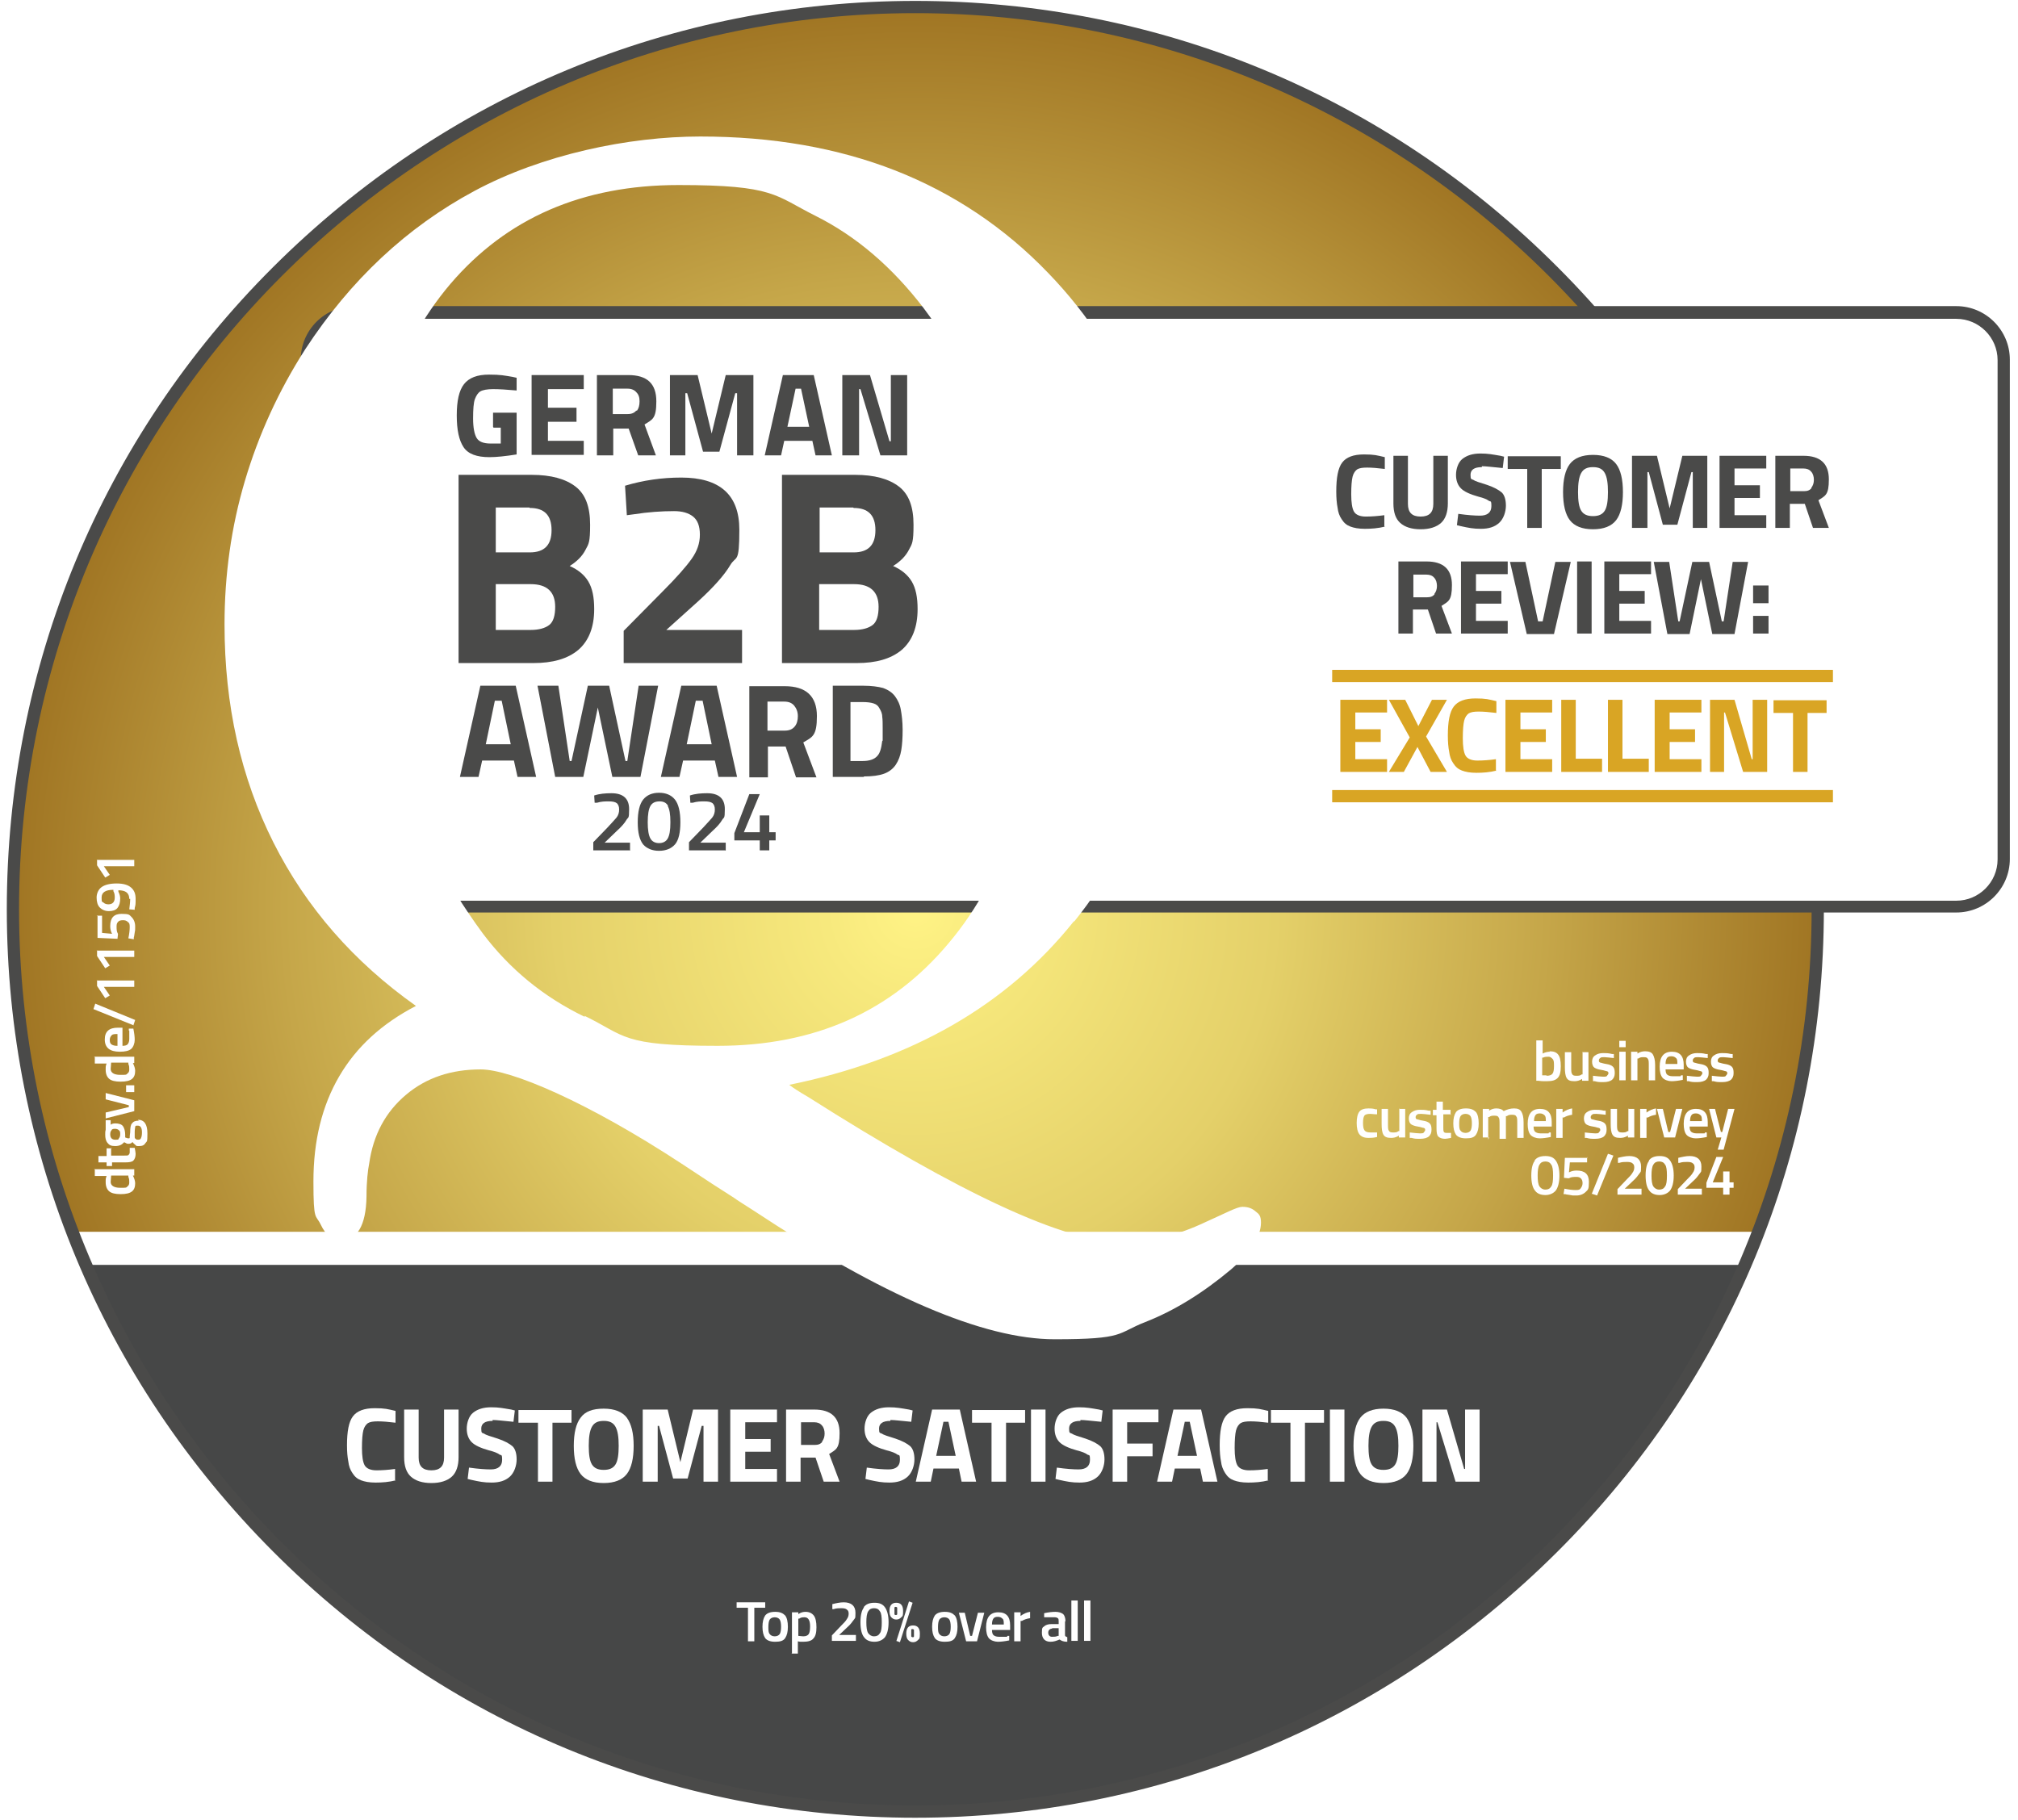 <?xml version="1.0" encoding="UTF-8"?>
<svg id="Ebene_3" data-name="Ebene 3" xmlns="http://www.w3.org/2000/svg" version="1.1" xmlns:xlink="http://www.w3.org/1999/xlink" viewBox="0 0 444.9 401.3">
  <defs>
    <style>
      .cls-1 {
        fill: #4a4a49;
      }

      .cls-1, .cls-2, .cls-3, .cls-4, .cls-5, .cls-6 {
        stroke-width: 0px;
      }

      .cls-2 {
        fill: #464747;
      }

      .cls-3 {
        fill: url(#New_Gradient_Swatch);
      }

      .cls-4, .cls-6 {
        fill: #fff;
      }

      .cls-5 {
        fill: #d9a524;
      }

      .cls-6 {
        filter: url(#drop-shadow-1);
      }
    </style>
    <radialGradient id="New_Gradient_Swatch" data-name="New Gradient Swatch" cx="201.8" cy="200.5" fx="201.8" fy="200.5" r="198.9" gradientUnits="userSpaceOnUse">
      <stop offset="0" stop-color="#fff385"/>
      <stop offset=".1" stop-color="#f7e97d"/>
      <stop offset=".4" stop-color="#e4d069"/>
      <stop offset=".7" stop-color="#c5a649"/>
      <stop offset="1" stop-color="#a07523"/>
    </radialGradient>
    <filter id="drop-shadow-1">
      <feOffset dx="2" dy="4"/>
      <feGaussianBlur result="blur" stdDeviation="3"/>
      <feFlood flood-color="#1d1d1b" flood-opacity=".5"/>
      <feComposite in2="blur" operator="in"/>
      <feComposite in="SourceGraphic"/>
    </filter>
  </defs>
  <circle id="Kreis" class="cls-3" cx="201.8" cy="200.5" r="198.9"/>
  <path id="Kreis-2" data-name="Kreis" class="cls-2" d="M387.4,272.8c-28.8,74.4-101,127.1-185.6,127.1s-156.9-52.9-185.7-127.4"/>
  <polygon class="cls-4" points="19.8 278.9 383.8 278.9 386.8 271.6 16.6 271.6 19.8 278.9"/>
  <path class="cls-1" d="M201.8,400.8c-53.5,0-103.8-20.8-141.6-58.7S1.5,254,1.5,200.5,22.3,96.7,60.2,58.9,148.3.2,201.8.2s103.8,20.8,141.6,58.7c37.8,37.8,58.7,88.1,58.7,141.6s-20.8,103.8-58.7,141.6-88.1,58.7-141.6,58.7ZM201.8,2.9C92.8,2.9,4.2,91.6,4.2,200.5s88.6,197.6,197.6,197.6,197.6-88.6,197.6-197.6S310.7,2.9,201.8,2.9Z"/>
  <g>
    <rect class="cls-4" x="67.7" y="69" width="374" height="130.9" rx="11.6" ry="11.6"/>
    <path class="cls-1" d="M431.3,201.2H78.1c-6.5,0-11.8-5.3-11.8-11.8v-110.1c0-6.5,5.3-11.8,11.8-11.8h353.2c6.5,0,11.8,5.3,11.8,11.8v110.1c0,6.5-5.3,11.8-11.8,11.8ZM78.1,70.3c-5,0-9.1,4.1-9.1,9.1v110.1c0,5,4.1,9.1,9.1,9.1h353.2c5,0,9.1-4.1,9.1-9.1v-110.1c0-5-4.1-9.1-9.1-9.1H78.1Z"/>
  </g>
  <path id="Q" class="cls-6" d="M234.9,199.1c14.8-18.4,22.2-41.6,22.2-69.5s-2.4-28-7.2-40.6c-4.8-12.6-11.8-23.5-20.8-32.8-9.7-10.1-21-17.6-33.7-22.6-12.8-5-27.1-7.5-43-7.5s-34.9,4-49.8,12c-14.9,8-27.3,19.6-37.3,34.9-5.9,9.2-10.3,18.9-13.3,29-3,10.1-4.5,20.7-4.5,31.7,0,17.8,3.6,33.8,10.8,48.1,7.2,14.3,17.7,26.3,31.4,36-7.5,3.9-13.1,9-16.9,15.5-3.8,6.5-5.7,14.2-5.7,23.2s.5,7.2,1.6,9.5c1.1,2.3,2.5,3.5,4.4,3.5,3.6,0,5.6-3.2,5.7-9.7,0-3.3.3-5.8.6-7.3.9-6.3,3.6-11.3,8.1-15.1,4.5-3.8,10-5.6,16.5-5.6s23.3,7,44.6,21c4.8,3.2,8.5,5.6,11.2,7.3.8.6,2.3,1.5,4.3,2.8,28.6,18.9,50.7,28.4,66.4,28.4s13.6-1.3,20-3.8c6.4-2.5,12.7-6.4,18.9-11.6,2.2-1.9,3.8-3.7,4.9-5.4,1.1-1.7,1.7-3.4,1.7-4.9s-.4-1.9-1.2-2.5c-.8-.7-1.7-1-2.9-1s-3.5,1.3-9.3,3.9c-5.8,2.6-11.6,3.9-17.3,3.9-12.5,0-35.6-10.7-69.1-32-1.9-1.1-3.3-2-4.2-2.7,27-5.5,47.9-17.5,62.7-36M126.9,220.2c-9.1-4.4-16.5-10.5-22.4-18.3-8.7-11.8-15.2-24.6-19.4-38.4-4.3-13.8-6.4-29-6.4-45.5,0-25,6.2-44.8,18.6-59.4,12.4-14.5,29.1-21.8,50.3-21.8s21.2,2.3,30.2,6.8c9,4.5,16.9,11.3,23.8,20.3,8.1,10.8,14.3,22.9,18.4,36.3,4.2,13.4,6.2,27.6,6.2,42.6,0,25.6-6.3,46-19,61.1-12.7,15.2-29.6,22.7-51,22.7s-20.2-2.2-29.3-6.6"/>
  <g>
    <path class="cls-1" d="M108.7,94.1v-3.1h5.2v9.2c-2.5.4-4.5.6-6,.6-2.8,0-4.7-.7-5.7-2.2-1-1.5-1.5-3.8-1.5-7s.5-5.5,1.6-6.9c1.1-1.4,2.9-2.1,5.5-2.1s3.4.2,5.2.5l.9.2v2.8c-2.2-.2-3.9-.3-5.2-.3s-2.3.2-2.8.5c-.5.3-.9.9-1.2,1.7-.3.8-.4,2.3-.4,4.3s.3,3.5.8,4.3c.5.8,1.5,1.2,3.1,1.2h2.2v-3.5h-1.6Z"/>
    <path class="cls-1" d="M117.2,100.4v-17.7h11.5v3.1h-7.9v4.1h6.3v3.1h-6.3v4.2h7.9v3.1h-11.5Z"/>
    <path class="cls-1" d="M135.2,94.5v5.9h-3.6v-17.7h6.9c4.2,0,6.2,1.9,6.2,5.8s-.9,4-2.6,5.1l2.5,6.8h-3.9l-2.1-5.9h-3.5ZM140.4,90.6c.4-.5.6-1.2.6-2.1s-.2-1.5-.7-2c-.4-.5-1.1-.8-1.9-.8h-3.3v5.6h3.3c.9,0,1.5-.3,1.9-.8Z"/>
    <path class="cls-1" d="M147.7,100.4v-17.7h6.1l3.1,12.9,3.1-12.9h6.1v17.7h-3.6v-13.7h-.4l-3.5,12.9h-3.6l-3.5-12.9h-.4v13.7h-3.6Z"/>
    <path class="cls-1" d="M168.6,100.4l4-17.7h6.8l4,17.7h-3.6l-.7-3.2h-6.2l-.7,3.2h-3.6ZM175.4,85.7l-1.8,8.4h4.8l-1.8-8.4h-1.2Z"/>
    <path class="cls-1" d="M185.7,100.4v-17.7h6.1l4.3,14.6h.3v-14.6h3.6v17.7h-5.9l-4.4-14.6h-.3v14.6h-3.6Z"/>
    <path class="cls-1" d="M100.9,104.7h16.3c4.3,0,7.5.9,9.7,2.6,2.2,1.7,3.2,4.5,3.2,8.4s-.3,4.2-1,5.5c-.7,1.4-1.9,2.6-3.5,3.6,1.8.8,3.2,1.9,4.1,3.4.9,1.5,1.3,3.5,1.3,6.1,0,4-1.2,7-3.5,9-2.4,2-5.7,2.9-9.9,2.9h-16.5v-41.5ZM116.7,111.9h-7.4v9.9h7.5c3.2,0,4.8-1.6,4.8-4.9s-1.6-4.9-4.8-4.9ZM117,128.8h-7.7v10.1h7.7c1.8,0,3.2-.4,4.1-1.1.9-.7,1.3-2.1,1.3-4,0-3.3-1.8-5-5.4-5Z"/>
    <path class="cls-1" d="M163.6,146.2h-26.1v-7.1l8.6-8.7c3.1-3.1,5.2-5.5,6.4-7.2,1.2-1.7,1.8-3.4,1.8-5.3s-.5-3.2-1.5-4c-1-.8-2.4-1.2-4.2-1.2-2.7,0-5.7.2-8.9.7l-1.5.2-.4-6.5c4-1.2,8.1-1.8,12.4-1.8,8.5,0,12.8,3.8,12.8,11.5s-.7,5.6-2,7.8c-1.3,2.2-3.7,4.9-7.1,8l-7,6.3h16.7v7.3Z"/>
    <path class="cls-1" d="M172.2,104.7h16.3c4.3,0,7.5.9,9.7,2.6,2.2,1.7,3.2,4.5,3.2,8.4s-.3,4.2-1,5.5c-.7,1.4-1.9,2.6-3.5,3.6,1.8.8,3.2,1.9,4.1,3.4.9,1.5,1.3,3.5,1.3,6.1,0,4-1.2,7-3.5,9-2.4,2-5.7,2.9-9.9,2.9h-16.5v-41.5ZM188.1,111.9h-7.4v9.9h7.5c3.2,0,4.8-1.6,4.8-4.9s-1.6-4.9-4.8-4.9ZM188.3,128.8h-7.7v10.1h7.7c1.8,0,3.2-.4,4.1-1.1.9-.7,1.3-2.1,1.3-4,0-3.3-1.8-5-5.4-5Z"/>
    <path class="cls-1" d="M101.4,171.3l4.5-20.1h7.8l4.5,20.1h-4.1l-.8-3.6h-7l-.8,3.6h-4.1ZM109.1,154.5l-2,9.6h5.5l-2-9.6h-1.4Z"/>
    <path class="cls-1" d="M118.8,151.2h4.3l2.5,16.6h.4l3.6-16.6h4.7l3.6,16.6h.4l2.5-16.6h4.3l-3.9,20.1h-6.2l-3.2-15.3-3.2,15.3h-6.2l-3.9-20.1Z"/>
    <path class="cls-1" d="M145.7,171.3l4.5-20.1h7.8l4.5,20.1h-4.1l-.8-3.6h-7l-.8,3.6h-4.1ZM153.4,154.5l-2,9.6h5.5l-2-9.6h-1.4Z"/>
    <path class="cls-1" d="M169.3,164.6v6.8h-4.1v-20.1h7.8c4.7,0,7.1,2.2,7.1,6.6s-1,4.6-3,5.8l2.9,7.7h-4.5l-2.3-6.8h-3.9ZM175.2,160.2c.5-.6.7-1.4.7-2.3s-.3-1.7-.8-2.3-1.2-.9-2.2-.9h-3.7v6.4h3.8c1,0,1.7-.3,2.2-.9Z"/>
    <path class="cls-1" d="M190.4,171.3h-6.8v-20.1h6.8c1.7,0,3.2.2,4.3.5,1.1.4,2,1,2.6,1.8s1.1,1.8,1.3,3c.2,1.1.4,2.6.4,4.4s-.1,3.3-.3,4.5-.6,2.3-1.2,3.2c-.6.9-1.5,1.6-2.6,2-1.1.4-2.6.6-4.4.6ZM194.6,163.3c0-.6,0-1.5,0-2.6s0-2-.1-2.7c0-.7-.3-1.3-.6-1.8-.3-.6-.7-.9-1.3-1.1-.6-.2-1.4-.3-2.4-.3h-2.7v13h2.7c1.5,0,2.6-.4,3.2-1.1.6-.6.9-1.7,1.1-3.3Z"/>
    <path class="cls-1" d="M138.8,187.5h-8v-1.8l3.1-3.2c.9-1,1.6-1.7,2-2.2s.6-1.1.6-1.8-.2-1.1-.5-1.4c-.4-.3-1-.4-1.8-.4s-1.6,0-2.6.3h-.5c0,0-.1-1.6-.1-1.6,1.2-.4,2.5-.5,3.8-.5,2.6,0,3.9,1.2,3.9,3.5s-.2,1.7-.6,2.4c-.4.7-1.1,1.5-2.1,2.4l-2.7,2.6h5.6v1.8Z"/>
    <path class="cls-1" d="M141.8,176.3c.8-1,2-1.5,3.5-1.5s2.7.5,3.5,1.5c.8,1,1.2,2.7,1.2,5s-.4,4-1.2,4.9-2,1.4-3.5,1.4-2.7-.5-3.5-1.4c-.8-1-1.2-2.6-1.2-4.9s.4-4,1.2-5ZM147.3,177.7c-.4-.7-1-1-1.9-1s-1.6.3-2,1c-.4.7-.6,1.9-.6,3.6s.2,2.9.6,3.6c.4.7,1.1,1,1.9,1s1.5-.3,1.9-1c.4-.7.6-1.8.6-3.6s-.2-2.9-.6-3.6Z"/>
    <path class="cls-1" d="M159.9,187.5h-8v-1.8l3.1-3.2c.9-1,1.6-1.7,2-2.2s.6-1.1.6-1.8-.2-1.1-.5-1.4c-.4-.3-1-.4-1.8-.4s-1.6,0-2.6.3h-.5c0,0-.1-1.6-.1-1.6,1.2-.4,2.5-.5,3.8-.5,2.6,0,3.9,1.2,3.9,3.5s-.2,1.7-.6,2.4c-.4.7-1.1,1.5-2.1,2.4l-2.7,2.6h5.6v1.8Z"/>
    <path class="cls-1" d="M167.5,187.5v-2.2h-5.6v-1.6l3.3-8.6h2.3l-3.5,8.4h3.5v-3.7h2.1v3.7h1.4v1.8h-1.4v2.2h-2.1Z"/>
  </g>
  <g>
    <path class="cls-4" d="M20.7,257.8h8.9v1.4h-.3c.3.6.5,1.2.5,1.7,0,.8-.2,1.4-.7,1.8s-1.3.6-2.5.6-2-.2-2.5-.6c-.5-.4-.8-1.1-.8-2s0-.8.2-1.4h-2.6v-1.4ZM28.3,259.4v-.2h-3.8c0,.5-.1,1-.1,1.4,0,.8.7,1.3,2.1,1.3s1.3,0,1.6-.3c.3-.2.4-.5.4-.9s0-.8-.2-1.2Z"/>
    <path class="cls-4" d="M24.5,253.1v1.7h2.8c.5,0,.9,0,1-.1s.3-.3.3-.6v-1s1.1,0,1.1,0c.1.6.2,1,.2,1.3,0,.7-.2,1.2-.5,1.5-.3.3-.9.4-1.8.4h-2.9v.8h-1.2v-.8h-1.8v-1.4h1.8v-1.7h1.2Z"/>
    <path class="cls-4" d="M30.4,246.9c1.4,0,2.1,1,2.1,3s-.1,1.7-.4,2.1c-.3.5-.7.7-1.4.7s-.6,0-.8-.2c-.2-.2-.5-.4-.7-.7-.2.3-.5.4-.9.4s-.4-.1-.8-.3h-.2c-.4.5-1,.8-1.9.8s-1.3-.2-1.7-.7c-.4-.5-.5-1.1-.5-1.8s0-.7.1-1.1v-.2s0-1.9,0-1.9h1.1v1c.2-.2.6-.3,1-.3.8,0,1.4.2,1.7.6.3.4.5,1.1.5,1.9s0,.4,0,.6c.3.1.5.2.7.2s.3,0,.3-.2c0-.2,0-.5.1-1.1,0-1,.1-1.7.4-2,.3-.4.7-.6,1.5-.6ZM26.2,251c.2-.2.3-.5.3-.9s0-.7-.3-.9c-.2-.2-.5-.3-.8-.3s-.7,0-.8.3c-.2.2-.3.5-.3.9,0,.8.4,1.2,1.1,1.2s.7,0,.8-.3ZM30.5,251.3c.3,0,.5-.1.6-.4.1-.2.2-.6.2-1.2,0-1-.3-1.5-.9-1.5s-.5,0-.6.3c0,.2-.1.5-.1,1.1v1.2c0,.2.2.3.3.4s.3.1.5.1Z"/>
    <path class="cls-4" d="M23.3,246.7v-1.4l5.1-1.2v-.4l-5.1-1.3v-1.4l6.3,1.6v2.4l-6.3,1.6Z"/>
    <path class="cls-4" d="M29.6,240.8h-1.8v-1.5h1.8v1.5Z"/>
    <path class="cls-4" d="M20.7,233h8.9v1.4h-.3c.3.6.5,1.2.5,1.7,0,.8-.2,1.4-.7,1.8s-1.3.6-2.5.6-2-.2-2.5-.6c-.5-.4-.8-1.1-.8-2s0-.8.2-1.4h-2.6v-1.4ZM28.3,234.5v-.2h-3.8c0,.5-.1,1-.1,1.4,0,.8.7,1.3,2.1,1.3s1.3,0,1.6-.3c.3-.2.4-.5.4-.9s0-.8-.2-1.2Z"/>
    <path class="cls-4" d="M28.4,227.2v-.4s1,0,1,0c.2,1,.3,1.8.3,2.5s-.3,1.6-.8,2c-.5.4-1.3.6-2.5.6-2.2,0-3.3-.9-3.3-2.7s1-2.6,2.9-2.6h1v4c.5,0,.9-.1,1.1-.3.2-.2.4-.6.4-1.2s0-1.2,0-1.8ZM25.9,228c-.6,0-1.1,0-1.3.3-.2.2-.4.5-.4,1s.1.8.4,1c.3.2.7.3,1.3.3v-2.7Z"/>
    <path class="cls-4" d="M29.5,226.1l-8.9-3.6.4-1.2,8.8,3.6-.4,1.2Z"/>
    <path class="cls-4" d="M21.3,216.2h8.3v1.4h-6.7l1.3,1.9-1,.6-1.8-2.7v-1.3Z"/>
    <path class="cls-4" d="M21.3,209.6h8.3v1.4h-6.7l1.3,1.9-1,.6-1.8-2.7v-1.3Z"/>
    <path class="cls-4" d="M21.3,201.9h1.2v3.8l2.2.2c-.3-.6-.4-1.1-.4-1.7,0-1.8.8-2.7,2.5-2.7s1.7.2,2.2.7.8,1.2.8,2.1,0,.8-.1,1.3-.1.9-.2,1.1v.4c-.1,0-1.2-.2-1.2-.2.2-1,.3-1.8.3-2.5s-.1-.9-.4-1.1c-.3-.3-.6-.4-1.1-.4s-.9.1-1.1.4c-.2.2-.3.5-.3.9,0,.7,0,1.2.3,1.7v.2c0,0-.1.9-.1.9l-4.4-.2v-5Z"/>
    <path class="cls-4" d="M28.5,198.2c0-1.3-.8-1.9-2.4-1.9v.3c.3.6.4,1.1.4,1.5,0,.9-.2,1.6-.6,2.1-.4.5-1.1.7-1.9.7s-1.5-.3-2-.8c-.5-.5-.7-1.3-.7-2.2s.4-1.8,1.1-2.3,1.8-.8,3.3-.8,2.5.3,3.2.9,1,1.4,1,2.5,0,1.3-.2,2v.4c0,0-1.2-.1-1.2-.1.1-.8.2-1.6.2-2.3ZM25.3,198c0-.5,0-1-.3-1.5v-.3c-1.8,0-2.6.6-2.6,1.7s.1.9.4,1.1c.3.3.7.4,1.1.4.9,0,1.4-.5,1.4-1.5Z"/>
    <path class="cls-4" d="M21.3,189.6h8.3v1.4h-6.7l1.3,1.9-1,.6-1.8-2.7v-1.3Z"/>
  </g>
  <g>
    <path class="cls-4" d="M341.6,231.8c.9,0,1.5.2,1.9.7.4.5.6,1.3.6,2.6s-.2,2.1-.7,2.6c-.5.5-1.2.7-2.4.7s-1,0-1.9-.1h-.4v-8.9h1.4v2.9c.6-.3,1.1-.4,1.6-.4ZM341,237.2c.7,0,1.1-.2,1.3-.5.2-.3.3-.8.3-1.6s0-1.3-.3-1.6-.5-.5-.9-.5-.8,0-1.2.2h-.2v3.9c.5,0,.8,0,.9,0Z"/>
    <path class="cls-4" d="M348.8,232h1.4v6.3h-1.4v-.4c-.6.4-1.2.5-1.7.5-.9,0-1.4-.2-1.7-.7-.3-.5-.4-1.3-.4-2.4v-3.3h1.4v3.3c0,.8,0,1.3.2,1.5.1.3.4.4.9.4s.9,0,1.2-.3h.2v-5Z"/>
    <path class="cls-4" d="M355.8,233.3c-1-.1-1.7-.2-2.1-.2s-.8,0-.9.2c-.2.1-.3.3-.3.5s0,.4.3.5c.2,0,.6.2,1.3.3.7.1,1.2.3,1.5.6.3.3.4.7.4,1.4s-.2,1.1-.6,1.5c-.4.3-1,.5-1.9.5s-1.2,0-1.9-.2h-.4c0,0,0-1.2,0-1.2,1,.1,1.7.2,2.2.2s.8,0,.9-.2.3-.3.3-.5,0-.4-.3-.5c-.2,0-.6-.2-1.3-.3s-1.2-.3-1.5-.5-.5-.7-.5-1.3.2-1.1.7-1.4c.4-.3,1-.5,1.7-.5s1.2,0,2,.2h.4c0,0,0,1.2,0,1.2Z"/>
    <path class="cls-4" d="M357,230.9v-1.4h1.4v1.4h-1.4ZM357,238.2v-6.3h1.4v6.3h-1.4Z"/>
    <path class="cls-4" d="M361,238.2h-1.4v-6.3h1.4v.4c.6-.4,1.2-.5,1.7-.5.8,0,1.4.2,1.7.7.3.5.5,1.3.5,2.3v3.4h-1.4v-3.3c0-.7,0-1.2-.2-1.4-.1-.3-.4-.4-.9-.4s-.8,0-1.2.3h-.2v5Z"/>
    <path class="cls-4" d="M370.6,237.1h.4s0,1,0,1c-1,.2-1.8.3-2.5.3s-1.6-.3-2-.8c-.4-.5-.6-1.3-.6-2.4,0-2.2.9-3.3,2.7-3.3s2.6,1,2.6,2.9v1h-4c0,.5.1.9.3,1.1.2.2.6.4,1.2.4s1.2,0,1.8,0ZM369.8,234.6c0-.6,0-1.1-.3-1.3-.2-.2-.5-.4-1-.4s-.8.1-1,.4c-.2.3-.3.7-.3,1.3h2.7Z"/>
    <path class="cls-4" d="M376.5,233.3c-1-.1-1.7-.2-2.1-.2s-.8,0-.9.2c-.2.1-.3.3-.3.5s0,.4.3.5c.2,0,.6.2,1.3.3.7.1,1.2.3,1.5.6.3.3.4.7.4,1.4s-.2,1.1-.6,1.5c-.4.3-1,.5-1.9.5s-1.2,0-1.9-.2h-.4c0,0,0-1.2,0-1.2,1,.1,1.7.2,2.2.2s.8,0,.9-.2.3-.3.3-.5,0-.4-.3-.5c-.2,0-.6-.2-1.3-.3s-1.2-.3-1.5-.5-.5-.7-.5-1.3.2-1.1.7-1.4c.4-.3,1-.5,1.7-.5s1.2,0,2,.2h.4c0,0,0,1.2,0,1.2Z"/>
    <path class="cls-4" d="M382,233.3c-1-.1-1.7-.2-2.1-.2s-.8,0-.9.2c-.2.1-.3.3-.3.5s0,.4.3.5c.2,0,.6.2,1.3.3.7.1,1.2.3,1.5.6.3.3.4.7.4,1.4s-.2,1.1-.6,1.5c-.4.3-1,.5-1.9.5s-1.2,0-1.9-.2h-.4c0,0,0-1.2,0-1.2,1,.1,1.7.2,2.2.2s.8,0,.9-.2.3-.3.3-.5,0-.4-.3-.5c-.2,0-.6-.2-1.3-.3s-1.2-.3-1.5-.5-.5-.7-.5-1.3.2-1.1.7-1.4c.4-.3,1-.5,1.7-.5s1.2,0,2,.2h.4c0,0,0,1.2,0,1.2Z"/>
    <path class="cls-4" d="M301.7,244.4c.4,0,1,0,1.6.2h.3c0,0,0,1.1,0,1.1-.7,0-1.2-.1-1.5-.1-.6,0-1.1.1-1.3.4-.2.3-.3.8-.3,1.6s.1,1.3.3,1.6.6.5,1.3.5h1.5c0-.1,0,1,0,1-.8.2-1.5.2-1.9.2-1,0-1.6-.3-2-.8-.4-.5-.6-1.4-.6-2.5s.2-2,.6-2.5c.4-.5,1.1-.7,2-.7Z"/>
    <path class="cls-4" d="M308.4,244.5h1.4v6.3h-1.4v-.4c-.6.4-1.2.5-1.7.5-.9,0-1.4-.2-1.7-.7-.3-.5-.4-1.3-.4-2.4v-3.3h1.4v3.3c0,.8,0,1.3.2,1.5.1.3.4.4.9.4s.9,0,1.2-.3h.2v-5Z"/>
    <path class="cls-4" d="M315.4,245.8c-1-.1-1.7-.2-2.1-.2s-.8,0-.9.2c-.2.1-.3.3-.3.5s0,.4.3.5c.2,0,.6.2,1.3.3.7.1,1.2.3,1.5.6.3.3.4.7.4,1.4s-.2,1.1-.6,1.5c-.4.3-1,.5-1.9.5s-1.2,0-1.9-.2h-.4c0,0,0-1.2,0-1.2,1,.1,1.7.2,2.2.2s.8,0,.9-.2.3-.3.3-.5,0-.4-.3-.5c-.2,0-.6-.2-1.3-.3s-1.2-.3-1.5-.5-.5-.7-.5-1.3.2-1.1.7-1.4c.4-.3,1-.5,1.7-.5s1.2,0,2,.2h.4c0,0,0,1.2,0,1.2Z"/>
    <path class="cls-4" d="M319.9,245.7h-1.7v2.8c0,.5,0,.9.1,1,0,.2.3.3.6.3h1s0,1.1,0,1.1c-.6.1-1,.2-1.3.2-.7,0-1.2-.2-1.5-.5-.3-.3-.4-.9-.4-1.8v-2.9h-.8v-1.2h.8v-1.8h1.4v1.8h1.7v1.2Z"/>
    <path class="cls-4" d="M321,245.2c.4-.5,1.1-.8,2.2-.8s1.7.3,2.2.8c.4.5.6,1.4.6,2.5s-.2,1.9-.6,2.5c-.4.6-1.1.8-2.2.8s-1.8-.3-2.2-.8c-.4-.6-.6-1.4-.6-2.5s.2-1.9.6-2.5ZM322,249.3c.2.3.6.5,1.1.5s.9-.2,1.1-.5c.2-.3.3-.9.3-1.6s-.1-1.3-.3-1.6c-.2-.3-.6-.5-1.1-.5s-.9.2-1.1.5-.3.9-.3,1.6,0,1.3.3,1.6Z"/>
    <path class="cls-4" d="M328.3,250.8h-1.4v-6.3h1.4v.4c.6-.4,1.1-.5,1.6-.5.7,0,1.3.2,1.6.6.8-.4,1.5-.6,2.3-.6s1.3.2,1.6.7c.3.5.5,1.2.5,2.4v3.4h-1.4v-3.3c0-.7,0-1.2-.2-1.4-.1-.3-.4-.4-.9-.4s-.8,0-1.2.3h-.2c0,.3,0,.8,0,1.7v3.3h-1.4v-3.2c0-.7,0-1.3-.2-1.5-.1-.3-.4-.4-.9-.4s-.8,0-1.2.3h-.2v5Z"/>
    <path class="cls-4" d="M341.5,249.7h.4s0,1,0,1c-1,.2-1.8.3-2.5.3s-1.6-.3-2-.8c-.4-.5-.6-1.3-.6-2.4,0-2.2.9-3.3,2.7-3.3s2.6,1,2.6,2.9v1h-4c0,.5.1.9.3,1.1.2.2.6.4,1.2.4s1.2,0,1.8,0ZM340.8,247.2c0-.6,0-1.1-.3-1.3-.2-.2-.5-.4-1-.4s-.8.1-1,.4c-.2.3-.3.7-.3,1.3h2.7Z"/>
    <path class="cls-4" d="M343.1,250.8v-6.3h1.4v.8c.7-.5,1.4-.8,2.1-.9v1.4c-.7.1-1.3.3-1.8.6h-.3v4.5h-1.4Z"/>
    <path class="cls-4" d="M354,245.8c-1-.1-1.7-.2-2.1-.2s-.8,0-.9.2c-.2.1-.3.3-.3.5s0,.4.3.5c.2,0,.6.2,1.3.3.7.1,1.2.3,1.5.6.3.3.4.7.4,1.4s-.2,1.1-.6,1.5c-.4.3-1,.5-1.9.5s-1.2,0-1.9-.2h-.4c0,0,0-1.2,0-1.2,1,.1,1.7.2,2.2.2s.8,0,.9-.2.3-.3.3-.5,0-.4-.3-.5c-.2,0-.6-.2-1.3-.3s-1.2-.3-1.5-.5-.5-.7-.5-1.3.2-1.1.7-1.4c.4-.3,1-.5,1.7-.5s1.2,0,2,.2h.4c0,0,0,1.2,0,1.2Z"/>
    <path class="cls-4" d="M358.9,244.5h1.4v6.3h-1.4v-.4c-.6.4-1.2.5-1.7.5-.9,0-1.4-.2-1.7-.7-.3-.5-.4-1.3-.4-2.4v-3.3h1.4v3.3c0,.8,0,1.3.2,1.5.1.3.4.4.9.4s.9,0,1.2-.3h.2v-5Z"/>
    <path class="cls-4" d="M361.6,250.8v-6.3h1.4v.8c.7-.5,1.4-.8,2.1-.9v1.4c-.7.1-1.3.3-1.8.6h-.3v4.5h-1.4Z"/>
    <path class="cls-4" d="M365.2,244.5h1.4l1.2,5.1h.4l1.3-5.1h1.4l-1.6,6.3h-2.4l-1.6-6.3Z"/>
    <path class="cls-4" d="M375.9,249.7h.4s0,1,0,1c-1,.2-1.8.3-2.5.3s-1.6-.3-2-.8c-.4-.5-.6-1.3-.6-2.4,0-2.2.9-3.3,2.7-3.3s2.6,1,2.6,2.9v1h-4c0,.5.1.9.3,1.1.2.2.6.4,1.2.4s1.2,0,1.8,0ZM375.2,247.2c0-.6,0-1.1-.3-1.3-.2-.2-.5-.4-1-.4s-.8.1-1,.4c-.2.3-.3.7-.3,1.3h2.7Z"/>
    <path class="cls-4" d="M376.8,244.5h1.3l1.3,5.1h.3l1.3-5.1h1.4l-2.4,9h-1.3l.8-2.7h-1.1l-1.6-6.3Z"/>
    <path class="cls-4" d="M338.3,255.9c.5-.7,1.3-1,2.4-1s1.8.3,2.3,1c.5.7.8,1.8.8,3.3s-.3,2.6-.8,3.3c-.5.6-1.3,1-2.3,1s-1.8-.3-2.3-1c-.5-.6-.8-1.7-.8-3.3s.3-2.7.8-3.3ZM342,256.8c-.3-.5-.7-.7-1.3-.7s-1,.2-1.3.7c-.3.5-.4,1.3-.4,2.4s.1,1.9.4,2.4c.3.4.7.7,1.3.7s1-.2,1.3-.7c.3-.4.4-1.2.4-2.4s-.1-2-.4-2.4Z"/>
    <path class="cls-4" d="M349.9,255.1v1.2h-3.8l-.2,2.2c.6-.3,1.1-.4,1.7-.4,1.8,0,2.7.8,2.7,2.5s-.2,1.7-.7,2.2c-.5.5-1.2.8-2.1.8s-.8,0-1.3-.1-.9-.1-1.1-.2h-.4c0-.1.2-1.2.2-1.2,1,.2,1.8.3,2.5.3s.9-.1,1.1-.4.4-.6.4-1.1-.1-.8-.4-1.1c-.2-.2-.5-.3-.9-.3-.7,0-1.2,0-1.7.3h-.2c0,0-.9-.1-.9-.1l.2-4.4h5Z"/>
    <path class="cls-4" d="M350.9,263.3l3.6-8.9,1.2.4-3.6,8.8-1.2-.4Z"/>
    <path class="cls-4" d="M361.9,263.4h-5.3v-1.2l2-2.1c.6-.6,1.1-1.1,1.3-1.5.3-.4.4-.8.4-1.2s-.1-.7-.4-.9c-.2-.2-.6-.3-1.2-.3s-1.1,0-1.7.2h-.3s0-1.1,0-1.1c.8-.2,1.7-.4,2.5-.4,1.7,0,2.6.8,2.6,2.3s-.1,1.1-.4,1.6c-.3.4-.7,1-1.4,1.6l-1.8,1.7h3.7v1.2Z"/>
    <path class="cls-4" d="M363.5,255.9c.5-.7,1.3-1,2.4-1s1.8.3,2.3,1c.5.7.8,1.8.8,3.3s-.3,2.6-.8,3.3c-.5.6-1.3,1-2.3,1s-1.8-.3-2.3-1c-.5-.6-.8-1.7-.8-3.3s.3-2.7.8-3.3ZM367.1,256.8c-.3-.5-.7-.7-1.3-.7s-1,.2-1.3.7c-.3.5-.4,1.3-.4,2.4s.1,1.9.4,2.4c.3.4.7.7,1.3.7s1-.2,1.3-.7c.3-.4.4-1.2.4-2.4s-.1-2-.4-2.4Z"/>
    <path class="cls-4" d="M375.2,263.4h-5.3v-1.2l2-2.1c.6-.6,1.1-1.1,1.3-1.5.3-.4.4-.8.4-1.2s-.1-.7-.4-.9c-.2-.2-.6-.3-1.2-.3s-1.1,0-1.7.2h-.3s0-1.1,0-1.1c.8-.2,1.7-.4,2.5-.4,1.7,0,2.6.8,2.6,2.3s-.1,1.1-.4,1.6c-.3.4-.7,1-1.4,1.6l-1.8,1.7h3.7v1.2Z"/>
    <path class="cls-4" d="M379.9,263.4v-1.5h-3.7v-1.1l2.2-5.7h1.5l-2.3,5.6h2.3v-2.4h1.4v2.4h.9v1.2h-.9v1.5h-1.4Z"/>
  </g>
  <g>
    <path class="cls-4" d="M162.4,354.5v-1.2h6.3v1.2h-2.4v7.4h-1.4v-7.4h-2.5Z"/>
    <path class="cls-4" d="M168.7,356.2c.4-.5,1.1-.8,2.2-.8s1.7.3,2.2.8c.4.5.6,1.4.6,2.5s-.2,1.9-.6,2.5c-.4.6-1.1.8-2.2.8s-1.8-.3-2.2-.8c-.4-.6-.6-1.4-.6-2.5s.2-1.9.6-2.5ZM169.7,360.3c.2.3.6.5,1.1.5s.9-.2,1.1-.5c.2-.3.3-.9.3-1.6s-.1-1.3-.3-1.6c-.2-.3-.6-.5-1.1-.5s-.9.2-1.1.5c-.2.3-.3.9-.3,1.6s0,1.3.3,1.6Z"/>
    <path class="cls-4" d="M174.6,364.5v-9h1.4v.4c.6-.4,1.1-.5,1.6-.5.8,0,1.4.3,1.8.8.4.5.6,1.4.6,2.6s-.2,2-.7,2.5c-.4.5-1.2.7-2.2.7s-.7,0-1.2-.1v2.7h-1.4ZM177.4,356.6c-.4,0-.8,0-1.2.3h-.2v3.8c.3,0,.7.1,1.1.1.6,0,1-.2,1.2-.5s.3-.9.3-1.7c0-1.3-.4-2-1.2-2Z"/>
    <path class="cls-4" d="M188.7,361.8h-5.3v-1.2l2-2.1c.6-.6,1.1-1.1,1.3-1.5.3-.4.4-.8.4-1.2s-.1-.7-.4-.9c-.2-.2-.6-.3-1.2-.3s-1.1,0-1.7.2h-.3s0-1.1,0-1.1c.8-.2,1.7-.4,2.5-.4,1.7,0,2.6.8,2.6,2.3s-.1,1.1-.4,1.6c-.3.4-.7,1-1.4,1.6l-1.8,1.7h3.7v1.2Z"/>
    <path class="cls-4" d="M190.4,354.4c.5-.7,1.3-1,2.4-1s1.8.3,2.3,1c.5.7.8,1.8.8,3.3s-.3,2.6-.8,3.3c-.5.6-1.3,1-2.3,1s-1.8-.3-2.3-1c-.5-.6-.8-1.7-.8-3.3s.3-2.7.8-3.3ZM194,355.3c-.3-.5-.7-.7-1.3-.7s-1,.2-1.3.7c-.3.5-.4,1.3-.4,2.4s.1,1.9.4,2.4c.3.4.7.7,1.3.7s1-.2,1.3-.7c.3-.4.4-1.2.4-2.4s-.1-2-.4-2.4Z"/>
    <path class="cls-4" d="M196.1,355.2c0-1.2.5-1.8,1.5-1.8s1.5.6,1.5,1.8-.1,1.1-.4,1.4c-.3.3-.6.5-1.1.5s-.8-.2-1.1-.5c-.3-.3-.4-.8-.4-1.4ZM197.2,354.5c0,.1,0,.4,0,.7s0,.6,0,.7c0,.2.2.2.3.2s.3,0,.3-.2c0-.2,0-.4,0-.7s0-.6,0-.7c0-.1-.2-.2-.3-.2s-.3,0-.3.2ZM197.6,361.9l2.8-8.8.8.3-2.8,8.7-.8-.3ZM199.8,360.2c0-1.2.5-1.8,1.5-1.8s1.5.6,1.5,1.8-.1,1.1-.4,1.4c-.3.3-.6.5-1.1.5s-.8-.2-1.1-.5c-.3-.3-.4-.8-.4-1.4ZM201.2,359.2c-.2,0-.3,0-.3.2,0,.1,0,.4,0,.7s0,.6,0,.7.2.2.3.2.3,0,.3-.2c0-.2,0-.4,0-.7s0-.6,0-.7c0-.1-.2-.2-.3-.2Z"/>
    <path class="cls-4" d="M206.1,356.2c.4-.5,1.1-.8,2.2-.8s1.7.3,2.2.8c.4.5.6,1.4.6,2.5s-.2,1.9-.6,2.5c-.4.6-1.1.8-2.2.8s-1.8-.3-2.2-.8c-.4-.6-.6-1.4-.6-2.5s.2-1.9.6-2.5ZM207.1,360.3c.2.3.6.5,1.1.5s.9-.2,1.1-.5c.2-.3.3-.9.3-1.6s-.1-1.3-.3-1.6c-.2-.3-.6-.5-1.1-.5s-.9.2-1.1.5-.3.9-.3,1.6,0,1.3.3,1.6Z"/>
    <path class="cls-4" d="M211.3,355.6h1.4l1.2,5.1h.4l1.3-5.1h1.4l-1.6,6.3h-2.4l-1.6-6.3Z"/>
    <path class="cls-4" d="M222.1,360.7h.4s0,1,0,1c-1,.2-1.8.3-2.5.3s-1.6-.3-2-.8c-.4-.5-.6-1.3-.6-2.4,0-2.2.9-3.3,2.7-3.3s2.6,1,2.6,2.9v1h-4c0,.5.1.9.3,1.1.2.2.6.4,1.2.4s1.2,0,1.8,0ZM221.3,358.2c0-.6,0-1.1-.3-1.3-.2-.2-.5-.4-1-.4s-.8.1-1,.4-.3.7-.3,1.3h2.7Z"/>
    <path class="cls-4" d="M223.6,361.8v-6.3h1.4v.8c.7-.5,1.4-.8,2.1-.9v1.4c-.7.1-1.3.3-1.8.6h-.3v4.5h-1.4Z"/>
    <path class="cls-4" d="M234.8,357.5v2.9c0,.2,0,.3.1.4,0,0,.2.1.4.2v1c-.8,0-1.3-.2-1.7-.5-.7.3-1.3.5-2,.5-1.2,0-1.9-.7-1.9-2s.2-1.1.5-1.4c.3-.3.9-.5,1.6-.5h1.6v-.6c0-.3,0-.6-.2-.7-.1-.1-.4-.2-.6-.2-.5,0-1.2,0-2,0h-.4s0-.9,0-.9c.9-.2,1.8-.3,2.5-.3s1.3.2,1.7.5c.3.3.5.9.5,1.6ZM232,359.1c-.6,0-.9.4-.9.9s.3.9.8.9.9,0,1.3-.2h.2v-1.7h-1.5Z"/>
    <path class="cls-4" d="M236.2,361.8v-8.9h1.4v8.9h-1.4Z"/>
    <path class="cls-4" d="M239,361.8v-8.9h1.4v8.9h-1.4Z"/>
  </g>
  <g>
    <path class="cls-4" d="M87.3,326.4c-1.6.4-3.1.5-4.5.5s-2.4-.2-3.2-.5c-.8-.3-1.4-.8-1.9-1.6-.5-.7-.8-1.6-.9-2.5-.2-1-.3-2.2-.3-3.6,0-3.1.4-5.2,1.3-6.4.9-1.2,2.5-1.8,4.8-1.8s2.9.2,4.6.6v2.6c-1.6-.2-2.9-.3-3.9-.3s-1.7.1-2.2.4c-.4.3-.8.8-1,1.6-.2.8-.3,2.1-.3,3.9s.2,3.1.6,3.8c.4.7,1.3,1.1,2.6,1.1s2.6-.1,4.1-.3v2.6Z"/>
    <path class="cls-4" d="M92.3,321.4c0,1.9.9,2.8,2.8,2.8s2.8-.9,2.8-2.8v-10.6h3.2v10.5c0,1.9-.5,3.4-1.5,4.3-1,.9-2.5,1.4-4.5,1.4s-3.5-.5-4.5-1.4c-1-.9-1.5-2.3-1.5-4.3v-10.5h3.2v10.6Z"/>
    <path class="cls-4" d="M108.6,313.3c-1.7,0-2.5.6-2.5,1.7s.2.9.6,1.1c.4.3,1.4.6,3,1.1,1.5.5,2.6,1.1,3.3,1.7.6.6.9,1.6.9,2.9s-.5,2.9-1.5,3.8c-1,.9-2.3,1.3-4,1.3s-2.7-.2-4.5-.6l-.8-.2.3-2.5c2.1.3,3.7.4,4.8.4,1.6,0,2.5-.7,2.5-2.1s-.2-.9-.6-1.2c-.4-.3-1.1-.6-2.3-.9-1.8-.5-3.1-1.1-3.8-1.8-.7-.7-1.1-1.7-1.1-3s.5-2.8,1.4-3.5c1-.8,2.3-1.2,4-1.2s2.6.2,4.4.5l.8.2-.3,2.5c-2.2-.2-3.7-.4-4.6-.4Z"/>
    <path class="cls-4" d="M114.3,313.7v-2.8h11.7v2.8h-4.2v13h-3.2v-13h-4.2Z"/>
    <path class="cls-4" d="M138.2,325c-1,1.3-2.7,2-5.1,2s-4.1-.7-5.1-2c-1-1.3-1.5-3.4-1.5-6.2s.5-4.9,1.5-6.2c1-1.4,2.7-2,5.1-2s4.1.7,5.1,2c1,1.4,1.5,3.4,1.5,6.2s-.5,4.9-1.5,6.2ZM130.5,322.9c.5.8,1.3,1.2,2.6,1.2s2.1-.4,2.6-1.2c.5-.8.7-2.2.7-4.1s-.2-3.3-.7-4.2c-.5-.9-1.3-1.3-2.6-1.3s-2.1.4-2.6,1.3c-.5.9-.7,2.3-.7,4.2s.2,3.3.7,4.1Z"/>
    <path class="cls-4" d="M141.7,326.7v-15.9h5.5l2.8,11.6,2.8-11.6h5.5v15.9h-3.2v-12.3h-.4l-3.1,11.6h-3.2l-3.1-11.6h-.3v12.3h-3.2Z"/>
    <path class="cls-4" d="M161,326.7v-15.9h10.3v2.8h-7v3.7h5.6v2.8h-5.6v3.8h7v2.8h-10.3Z"/>
    <path class="cls-4" d="M176.5,321.4v5.3h-3.2v-15.9h6.2c3.7,0,5.6,1.7,5.6,5.2s-.8,3.6-2.3,4.6l2.3,6.1h-3.5l-1.8-5.3h-3.1ZM181.2,317.9c.4-.5.6-1.1.6-1.8s-.2-1.4-.6-1.8c-.4-.5-1-.7-1.7-.7h-2.9v5h3c.8,0,1.3-.2,1.7-.7Z"/>
    <path class="cls-4" d="M196.3,313.3c-1.7,0-2.5.6-2.5,1.7s.2.9.6,1.1c.4.3,1.4.6,3,1.1,1.5.5,2.6,1.1,3.3,1.7.6.6.9,1.6.9,2.9s-.5,2.9-1.5,3.8c-1,.9-2.3,1.3-4,1.3s-2.7-.2-4.5-.6l-.8-.2.3-2.5c2.1.3,3.7.4,4.8.4,1.6,0,2.5-.7,2.5-2.1s-.2-.9-.6-1.2c-.4-.3-1.1-.6-2.3-.9-1.8-.5-3.1-1.1-3.8-1.8-.7-.7-1.1-1.7-1.1-3s.5-2.8,1.4-3.5c1-.8,2.3-1.2,4-1.2s2.6.2,4.4.5l.8.2-.3,2.5c-2.2-.2-3.7-.4-4.6-.4Z"/>
    <path class="cls-4" d="M201.9,326.7l3.6-15.9h6.1l3.6,15.9h-3.2l-.6-2.9h-5.6l-.6,2.9h-3.2ZM208,313.5l-1.6,7.5h4.3l-1.6-7.5h-1.1Z"/>
    <path class="cls-4" d="M214.3,313.7v-2.8h11.7v2.8h-4.2v13h-3.2v-13h-4.2Z"/>
    <path class="cls-4" d="M227.3,326.7v-15.9h3.2v15.9h-3.2Z"/>
    <path class="cls-4" d="M238.2,313.3c-1.7,0-2.5.6-2.5,1.7s.2.9.6,1.1c.4.3,1.4.6,3,1.1,1.5.5,2.6,1.1,3.3,1.7.6.6.9,1.6.9,2.9s-.5,2.9-1.5,3.8c-1,.9-2.3,1.3-4,1.3s-2.7-.2-4.5-.6l-.8-.2.3-2.5c2.1.3,3.7.4,4.8.4,1.6,0,2.5-.7,2.5-2.1s-.2-.9-.6-1.2c-.4-.3-1.1-.6-2.3-.9-1.8-.5-3.1-1.1-3.8-1.8-.7-.7-1.1-1.7-1.1-3s.5-2.8,1.4-3.5c1-.8,2.3-1.2,4-1.2s2.6.2,4.4.5l.8.2-.3,2.5c-2.2-.2-3.7-.4-4.6-.4Z"/>
    <path class="cls-4" d="M245.3,326.7v-15.9h10.1v2.8h-6.9v4.7h5.6v2.8h-5.6v5.6h-3.2Z"/>
    <path class="cls-4" d="M255.1,326.7l3.6-15.9h6.1l3.6,15.9h-3.2l-.6-2.9h-5.6l-.6,2.9h-3.2ZM261.2,313.5l-1.6,7.5h4.3l-1.6-7.5h-1.1Z"/>
    <path class="cls-4" d="M279.7,326.4c-1.6.4-3.1.5-4.5.5s-2.4-.2-3.2-.5c-.8-.3-1.4-.8-1.9-1.6s-.8-1.6-.9-2.5c-.2-1-.3-2.2-.3-3.6,0-3.1.4-5.2,1.3-6.4.9-1.2,2.5-1.8,4.8-1.8s2.9.2,4.6.6v2.6c-1.6-.2-2.9-.3-3.9-.3s-1.7.1-2.2.4c-.4.3-.8.8-1,1.6-.2.8-.3,2.1-.3,3.9s.2,3.1.6,3.8c.4.7,1.3,1.1,2.6,1.1s2.6-.1,4.1-.3v2.6Z"/>
    <path class="cls-4" d="M280.2,313.7v-2.8h11.7v2.8h-4.2v13h-3.2v-13h-4.2Z"/>
    <path class="cls-4" d="M293.2,326.7v-15.9h3.2v15.9h-3.2Z"/>
    <path class="cls-4" d="M310.1,325c-1,1.3-2.7,2-5.1,2s-4.1-.7-5.1-2-1.5-3.4-1.5-6.2.5-4.9,1.5-6.2,2.7-2,5.1-2,4.1.7,5.1,2c1,1.4,1.5,3.4,1.5,6.2s-.5,4.9-1.5,6.2ZM302.4,322.9c.5.8,1.3,1.2,2.6,1.2s2.1-.4,2.6-1.2c.5-.8.7-2.2.7-4.1s-.2-3.3-.7-4.2c-.5-.9-1.3-1.3-2.6-1.3s-2.1.4-2.6,1.3c-.5.9-.7,2.3-.7,4.2s.2,3.3.7,4.1Z"/>
    <path class="cls-4" d="M313.6,326.7v-15.9h5.4l3.8,13.1h.2v-13.1h3.2v15.9h-5.3l-4-13.1h-.2v13.1h-3.2Z"/>
  </g>
  <g>
    <path class="cls-1" d="M305.4,116.1c-1.6.4-3.1.5-4.5.5s-2.4-.2-3.2-.5c-.8-.3-1.4-.8-1.9-1.6-.5-.7-.8-1.6-.9-2.5-.2-1-.3-2.2-.3-3.6,0-3.1.4-5.2,1.3-6.4.9-1.2,2.5-1.8,4.8-1.8s2.9.2,4.6.6v2.6c-1.6-.2-2.9-.3-3.9-.3s-1.7.1-2.2.4c-.4.3-.8.8-1,1.6-.2.8-.3,2.1-.3,3.9s.2,3.1.6,3.8c.4.7,1.3,1.1,2.6,1.1s2.6-.1,4.1-.3v2.6Z"/>
    <path class="cls-1" d="M310.4,111.1c0,1.9.9,2.8,2.8,2.8s2.8-.9,2.8-2.8v-10.6h3.2v10.5c0,1.9-.5,3.4-1.5,4.3-1,.9-2.5,1.4-4.5,1.4s-3.5-.5-4.5-1.4c-1-.9-1.5-2.3-1.5-4.3v-10.5h3.2v10.6Z"/>
    <path class="cls-1" d="M326.7,103c-1.7,0-2.5.6-2.5,1.7s.2.9.6,1.1c.4.3,1.4.6,3,1.1,1.5.5,2.6,1.1,3.3,1.7.6.6.9,1.6.9,2.9s-.5,2.9-1.5,3.8c-1,.9-2.3,1.3-4,1.3s-2.7-.2-4.5-.6l-.8-.2.3-2.5c2.1.3,3.7.4,4.8.4,1.6,0,2.5-.7,2.5-2.1s-.2-.9-.6-1.2-1.1-.6-2.3-.9c-1.8-.5-3.1-1.1-3.8-1.8-.7-.7-1.1-1.7-1.1-3s.5-2.8,1.4-3.5c1-.8,2.3-1.2,4-1.2s2.6.2,4.4.5l.8.2-.3,2.5c-2.2-.2-3.7-.4-4.6-.4Z"/>
    <path class="cls-1" d="M332.4,103.4v-2.8h11.7v2.8h-4.2v13h-3.2v-13h-4.2Z"/>
    <path class="cls-1" d="M356.3,114.7c-1,1.3-2.7,2-5.1,2s-4.1-.7-5.1-2-1.5-3.4-1.5-6.2.5-4.9,1.5-6.2,2.7-2,5.1-2,4.1.7,5.1,2,1.5,3.4,1.5,6.2-.5,4.9-1.5,6.2ZM348.6,112.6c.5.8,1.3,1.2,2.6,1.2s2.1-.4,2.6-1.2c.5-.8.7-2.2.7-4.1s-.2-3.3-.7-4.2c-.5-.9-1.3-1.3-2.6-1.3s-2.1.4-2.6,1.3c-.5.9-.7,2.3-.7,4.2s.2,3.3.7,4.1Z"/>
    <path class="cls-1" d="M359.8,116.4v-15.9h5.5l2.8,11.6,2.8-11.6h5.5v15.9h-3.2v-12.3h-.3l-3.1,11.6h-3.2l-3.1-11.6h-.3v12.3h-3.2Z"/>
    <path class="cls-1" d="M379.1,116.4v-15.9h10.3v2.8h-7v3.7h5.6v2.8h-5.6v3.8h7v2.8h-10.3Z"/>
    <path class="cls-1" d="M394.6,111.1v5.3h-3.2v-15.9h6.2c3.7,0,5.6,1.7,5.6,5.2s-.8,3.6-2.3,4.6l2.3,6.1h-3.5l-1.8-5.3h-3.1ZM399.3,107.6c.4-.5.6-1.1.6-1.8s-.2-1.4-.6-1.8c-.4-.5-1-.7-1.7-.7h-2.9v5h3c.8,0,1.3-.2,1.7-.7Z"/>
    <path class="cls-1" d="M311.5,134.4v5.3h-3.2v-15.9h6.2c3.7,0,5.6,1.7,5.6,5.2s-.8,3.6-2.3,4.6l2.3,6.1h-3.5l-1.8-5.3h-3.1ZM316.2,131c.4-.5.6-1.1.6-1.8s-.2-1.4-.6-1.8c-.4-.5-1-.7-1.7-.7h-2.9v5h3c.8,0,1.3-.2,1.7-.7Z"/>
    <path class="cls-1" d="M322.1,139.7v-15.9h10.3v2.8h-7v3.7h5.6v2.8h-5.6v3.8h7v2.8h-10.3Z"/>
    <path class="cls-1" d="M342.9,123.9h3.4l-3.7,15.9h-6l-3.7-15.9h3.4l2.8,13.1h1l2.8-13.1Z"/>
    <path class="cls-1" d="M347.7,139.7v-15.9h3.2v15.9h-3.2Z"/>
    <path class="cls-1" d="M353.7,139.7v-15.9h10.3v2.8h-7v3.7h5.6v2.8h-5.6v3.8h7v2.8h-10.3Z"/>
    <path class="cls-1" d="M364.6,123.9h3.4l2,13.1h.3l2.8-13.1h3.7l2.8,13.1h.4l2-13.1h3.4l-3,15.9h-4.9l-2.5-12.1-2.5,12.1h-4.9l-3-15.9Z"/>
    <path class="cls-1" d="M386.5,133v-3.9h3.4v3.9h-3.4ZM386.5,139.7v-3.9h3.4v3.9h-3.4Z"/>
  </g>
  <g id="Excellent_26pt_Laufweite_-30_farbig_" data-name="Excellent 26pt / Laufweite -30 (farbig)">
    <g>
      <path class="cls-5" d="M295.5,170.2v-15.9h10.3v2.8h-7v3.7h5.6v2.8h-5.6v3.8h7v2.8h-10.3Z"/>
      <path class="cls-5" d="M309.8,154.3l2.9,5.8,3-5.8h3.3l-4.6,8.1,4.6,7.8h-3.6l-2.9-5.5-3,5.5h-3.3l4.6-7.6-4.6-8.3h3.6Z"/>
      <path class="cls-5" d="M330,169.9c-1.6.4-3.1.5-4.5.5s-2.4-.2-3.2-.5c-.8-.3-1.4-.8-1.9-1.6-.5-.7-.8-1.6-.9-2.5-.2-1-.3-2.2-.3-3.6,0-3.1.4-5.2,1.3-6.4.9-1.2,2.5-1.8,4.8-1.8s2.9.2,4.6.6v2.6c-1.6-.2-2.9-.3-3.9-.3s-1.7.1-2.2.4c-.4.3-.8.8-1,1.6-.2.8-.3,2.1-.3,3.9s.2,3.1.6,3.8c.4.7,1.3,1.1,2.6,1.1s2.6-.1,4.1-.3v2.6Z"/>
      <path class="cls-5" d="M331.9,170.2v-15.9h10.3v2.8h-7v3.7h5.6v2.8h-5.6v3.8h7v2.8h-10.3Z"/>
      <path class="cls-5" d="M353.2,170.2h-9v-15.9h3.2v13h5.8v2.8Z"/>
      <path class="cls-5" d="M363.5,170.2h-9v-15.9h3.2v13h5.8v2.8Z"/>
      <path class="cls-5" d="M364.8,170.2v-15.9h10.3v2.8h-7v3.7h5.6v2.8h-5.6v3.8h7v2.8h-10.3Z"/>
      <path class="cls-5" d="M377,170.2v-15.9h5.4l3.8,13.1h.2v-13.1h3.2v15.9h-5.3l-4-13.1h-.2v13.1h-3.2Z"/>
      <path class="cls-5" d="M391,157.2v-2.8h11.7v2.8h-4.2v13h-3.2v-13h-4.2Z"/>
    </g>
    <rect class="cls-5" x="293.7" y="147.7" width="110.4" height="2.7"/>
    <rect class="cls-5" x="293.7" y="174.2" width="110.4" height="2.7"/>
  </g>
</svg>